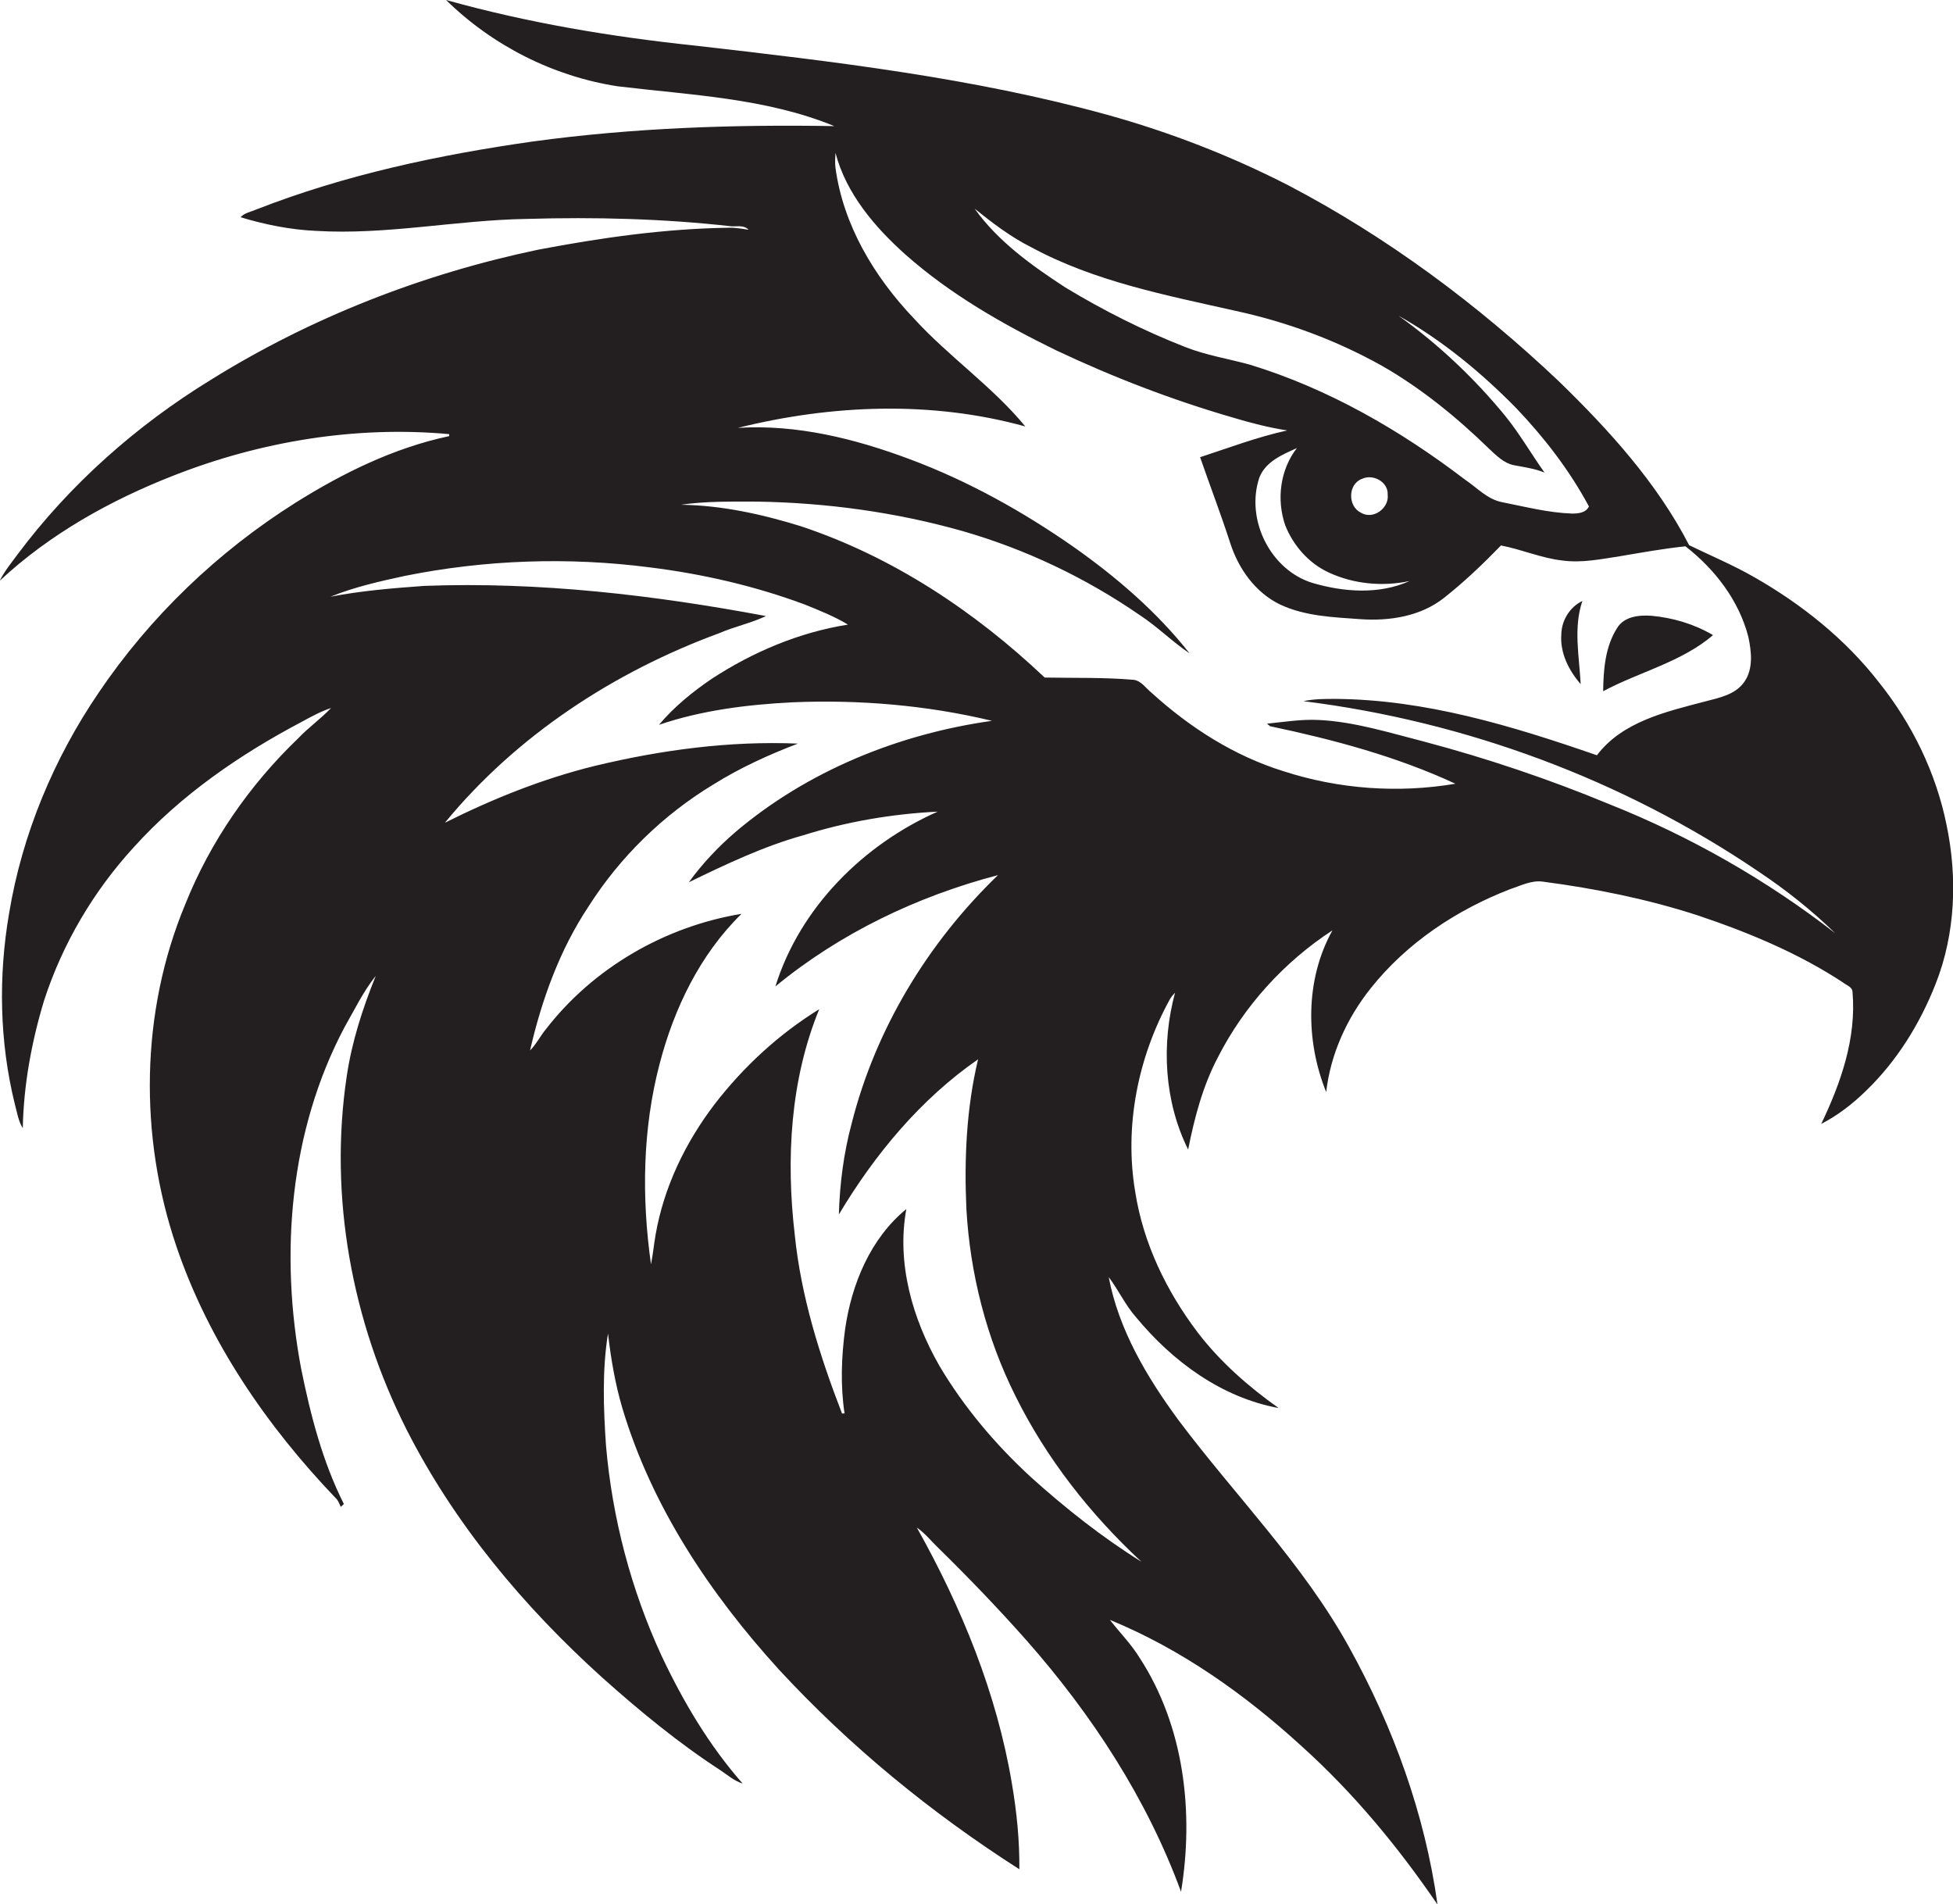 <?xml version="1.0" encoding="utf-8"?>
<!-- Generator: Adobe Illustrator 19.2.0, SVG Export Plug-In . SVG Version: 6.00 Build 0)  -->
<svg version="1.1" id="Layer_1" xmlns="http://www.w3.org/2000/svg" xmlns:xlink="http://www.w3.org/1999/xlink" x="0px" y="0px"
	 viewBox="0 0 686.1 668.9" enable-background="new 0 0 686.1 668.9" xml:space="preserve">
<g>
	<path fill="#231F20" d="M683.8,289.6c-3.7-18.2-12.1-35.4-23.7-49.9c-11.8-15.2-27.2-27.5-43.9-37c-7.3-4.2-15.2-7.5-22.8-11.2
		c-11.3-21.9-28.1-40.4-45.7-57.5c-28.5-27-60.3-50.7-95.1-68.9c-20.3-10.4-41.7-18.7-63.7-24.8C341.7,27.3,292.8,21.6,244,16
		c-29.4-3.1-58.7-8-87.3-16c16.3,16,37.6,26.8,60.2,30.3c25.6,3.1,52.1,4.1,76.2,14c-35.4-0.6-70.8,0.6-105.9,5.4
		c-33.1,4.7-66,11.7-97.2,23.9c-1.8,0.8-4,1.1-5.5,2.7c8.6,2.6,17.5,4.4,26.5,4.8c24.8,1.5,49.3-3.8,74-4.2c24-0.7,48.1-0.1,72,2.6
		c2.1,0.1,4.3-0.5,6,1.2c-2.3-0.3-4.6-0.8-6.9-0.7c-22.5,0.3-44.9,3.5-67,7.7c-40.6,8.5-79.8,23.8-115,45.7
		c-26.1,16-49.5,36.7-67.9,61.3c-2.2,3-4.6,5.9-6.3,9.3c17.6-16.4,38.9-28.3,61.2-37c30.6-12,63.9-17.5,96.7-14.5c0,0.2,0,0.5,0,0.7
		c-19.4,4.1-37.4,13-54,23.4c-27.3,17.2-51.1,40-69.2,66.8C18.9,266.5,7.8,293,3.2,320.8c-3.8,22.1-3.4,45.1,2,67
		c0.8,2.9,1.2,5.9,2.8,8.5c0.3-15.2,3.1-30.4,7.5-44.9C22,331.4,32.9,313,47,297.6c16.6-18.4,37.3-32.6,59.1-44.1
		c3.3-1.8,6.6-3.6,10.2-4.8c-3.6,3.8-7.9,6.8-11.5,10.6c-17.1,16.4-30.9,36.3-39.7,58.3c-15.8,37.9-16.3,81.5-3.1,120.3
		c11.3,33.3,31.7,63,55.9,88.3c0.9,0.8,1.3,2,1.8,3.1c0.4-0.3,0.8-0.7,1.1-1c-7.5-14.9-11.7-31.2-15-47.5
		c-7.6-40.2-4.1-83.6,15.3-120.1c3.5-6.1,6.5-12.4,10.9-17.9c-4.6,11.4-8.4,23.1-10.2,35.3c-6.3,42.2,1.8,86,21,124
		c16.9,33.3,41.2,62.3,68.8,87.2c13.1,11.7,26.8,23,41.6,32.6c2.5,1.7,4.8,3.7,7.7,4.6c-11.8-13.4-20.9-28.8-28.5-44.9
		c-10.7-23.2-17.3-48.3-19.5-73.7c-0.9-13.1-1.4-26.5,0.7-39.5c1,8.8,2.5,17.6,5,26.1c10.3,34.6,30.8,65.3,54.9,91.8
		c24.9,27,53.6,50.5,84.6,70.3c0.1-10-0.9-20.1-2.6-30c-5.3-31.8-17.7-62-33.4-90c2.8,1.9,4.9,4.6,7.3,6.9
		c10.8,10.6,21.3,21.5,31.3,32.8c22.9,26,42.2,55.5,54.2,88.2c4.6-27.9,1.1-58.1-14.5-82.1c-3-4.9-7-8.9-10.5-13.4
		c25.1,10.3,47.5,26.2,67.5,44.5c18.2,16.4,33.8,35.3,47.6,55.5c-4.4-31.7-15.5-62.3-31-90.3c-16.2-29.4-40.1-53.3-60.1-80
		c-11-15-20.9-31.6-24.4-50.1c3.4,4.5,5.8,9.8,9.6,14.1c12.8,15.5,30,28.2,50.1,31.9c-10.6-7.5-20.5-16.2-28.4-26.5
		c-11-14.5-19.2-31.4-22-49.5c-3.9-23.1,1-47.4,12.3-67.8c0.5-0.8,1.1-1.5,1.7-2.1c-4.9,18.1-3.8,38.2,4.6,55.1
		c2.2-11.1,5.1-22.2,10.4-32.3c9.2-18.1,23.3-33.6,40.3-44.7c-9.6,17.2-9.5,38.8-2.2,56.8c1.5-13.3,7.3-26,15.6-36.4
		c12.7-16,30.2-27.6,49.1-34.9c3.7-1.2,7.4-3.2,11.5-2.6c18.3,2.4,36.6,6.1,54.2,11.8c17.9,6,35.5,13.3,51.3,23.7
		c1.1,0.9,3.2,1.5,3.2,3.3c1.4,16.2-4.1,31.9-11,46.3c5.8-3,11-7,15.7-11.6c10.9-10.5,19-23.6,24.5-37.6
		C687,327.9,687.7,308.1,683.8,289.6z M362.2,86.8c22.3,12.1,47.5,16.9,71.9,22.4c18,3.9,35.3,10.3,51.4,19.3
		c13.8,7.9,26.3,18.1,37.7,29.2c2.5,2.3,5.1,5,8.6,5.7c3.7,0.7,7.4,1.2,10.8,2.6c-4.7-6.6-8.7-13.6-13.8-19.9
		c-10.9-13.3-23.5-25.2-37.5-35.2c15.3,8.6,29,19.9,41.3,32.4c9.9,10.4,18.8,21.9,25.6,34.6c-1.1,2.3-3.8,2.5-6,2.5
		c-8.3-0.3-16.4-2.4-24.5-4c-5.2-1-8.8-5.1-13-7.9c-22.8-17.4-48.1-32-75.6-40.4c-7.6-2.1-15.4-3.3-22.7-6.2
		c-14.6-5.7-28.7-12.8-42.1-20.9c-11.8-7.7-23.6-16.1-31.9-27.7C348.5,78.2,355,83.2,362.2,86.8z M451.5,184.5
		c2.8,7.1,8.3,13.4,15.3,16.6c8.8,4.1,19,5,28.4,3c-10.7,4.8-23,3.9-34,0.7c-14.9-4.5-23.7-22.3-18.8-37c2.2-5.7,8.1-8.1,13.2-10.4
		C449.7,165,448.4,175.5,451.5,184.5z M478.5,168.2c3.8-1.8,9.2,1,9,5.5c0.6,4.8-5.1,9-9.4,6.4C473.4,177.8,473.5,170,478.5,168.2z
		 M401,548.6c-13.8-8.6-26.7-18.8-38.8-29.7c-12.4-11.4-23.5-24.5-32.1-39c-9.5-16.5-15.2-36.1-11.7-55.2
		c-12.6,10.3-19.2,26.3-21.5,42.1c-1.3,9.8-1.7,19.8-0.2,29.7c-0.2,0-0.7,0-0.9,0c-7.8-20.2-14.4-41.1-16.6-62.8
		c-3.1-26.6-1.6-54.3,8.6-79.2c-14.1,8.7-26.5,20.1-36.7,33.3c-10.3,13.5-17.9,29.2-20.8,46c-0.6,3.4-0.9,6.9-1.6,10.3
		c-3.3-23.3-3-47.4,3-70.3c5.1-19.6,14.2-38.5,28.8-52.8c-26.8,4.4-52,18.9-68.7,40.5c-2,2.4-3.4,5.3-5.6,7.5
		c4.1-17.8,10.4-35.3,20.5-50.5c11.1-17.5,26.3-32.3,44-43c9.3-5.8,19.4-10.4,29.6-14.3c-23.9-1-47.9,2.2-71.2,7.8
		c-18.4,4.5-36,11.6-52.8,20c25.1-30.6,59.4-53,96.4-66.6c5.3-2.3,11.1-3.5,16.4-6c-39.5-7.4-79.7-12.1-120-10.6
		c-11.1,0.8-22.1,1.7-33,3.8c8.4-3.4,17.3-5.4,26.1-7.3c28.3-5.7,57.5-6.7,86.1-3c18.5,2.3,36.8,6.5,54.3,13
		c5.2,2.1,10.5,4.2,15.3,7.1c-17.1,2.7-33.4,9.6-47.8,19c-6.8,4.6-13.3,9.9-18.6,16.2c15-5.1,31-7.1,46.8-7.9
		c23.5-1,47.3,1,70.2,6.5c-32.8,4.6-64.9,17.6-90.3,39.2c-6,5.2-11.5,11-16.2,17.5c13-6.3,26.2-12.6,40.2-16.5
		c15.3-4.8,31.2-7.5,47.2-8.3c-26.2,11.6-48.4,33.8-57,61.4c22.7-18.7,49.9-31.7,78.2-39.1c-24.6,23.7-43,54-51.4,87.2
		c-2.8,10.4-4.2,21.2-4.5,32c12.6-21.1,28.7-40.5,48.9-54.5c-4.1,17.2-4.9,35-4.1,52.6c1.3,22.7,7,45.2,17.2,65.6
		C367.6,512.3,383,531.9,401,548.6z M565.4,282.5c-21.2-8.8-42.9-16.1-65.1-22c-12.2-3.1-24.4-7-37.1-7.6
		c-6.1-0.3-12.1,0.7-18.1,1.3c0.3,0.2,0.8,0.7,1.1,0.9c22.3,4.7,44.4,10.6,65.1,20.2c-20.1,3.4-41,1.9-60.4-4.4
		c-17.4-5.4-33-15.4-46.4-27.6c-2-1.6-3.5-4.1-6.2-4.5c-10.4-0.9-20.9-0.6-31.3-0.8c-24.6-23.3-53.5-42.5-85.8-53.2
		c-13.6-4.2-27.7-7.3-42-7.5c8.9-1.3,17.9-1.1,26.9-1.1c24.3,0.4,48.5,3.7,71.9,10.3c22.3,6.4,43.5,16.5,62.6,29.7
		c6.1,4,11.2,9.2,17.3,13.3c-11.5-14.6-25.7-26.8-40.9-37.5c-17.8-12.4-37-23.1-57.4-30.7c-19.2-7.2-39.7-12.3-60.4-11
		c33-8.2,68.1-9.6,101-0.5c-11.6-14.1-26.9-24.5-39.2-38c-13.9-14.6-24.8-32.8-27.5-52.9c-0.2-1.7-0.1-3.5,0-5.2
		c3.8,14.4,13.9,26.2,24.8,35.9c15.6,13.8,34,24.3,52.6,33.4c20.1,9.5,40.9,17.5,62.3,23.7c6.3,1.9,12.6,3.5,19,4.5
		c-10.5,2.3-20.5,6.1-30.6,9.4c3.5,10.1,7.3,20,10.6,30.2c2.9,9,8.8,17.3,17.4,21.5c8.9,4.2,18.8,4.5,28.4,5.2
		c10.2,0.7,21.1-1,29.3-7.5c7.1-5.6,13.7-11.9,20-18.4c7.3,1.4,14.3,4.5,21.7,5.3c6.7,0.9,13.4-0.5,20-1.5
		c7.7-1.3,15.4-2.7,23.1-3.5c10.3,8,18.8,19,22.1,31.8c1.1,5.2,1.8,11.2-1.4,15.8c-3.1,4.5-8.8,5.6-13.8,6.9c-13.6,3.6-29,7-38,18.9
		c-29.7-10.3-60.3-19.6-92-19.8c-3.7,0-7.4,0-11.1,0.8c57,7.1,112.3,27.6,159.8,59.8c9.6,6.4,18.7,13.6,27,21.7
		C620.6,309.1,593.8,293.8,565.4,282.5z"/>
	<path fill="#231F20" d="M555.9,211.1c-4.4,2.1-7.3,6.8-7.4,11.7c-0.5,6.5,2.6,12.7,6.8,17.5C554.8,230.5,552.7,220.5,555.9,211.1z"
		/>
	<path fill="#231F20" d="M580.2,216.3c-4.4-0.3-9.6,0.2-12.1,4.3c-4.2,6.6-4.8,14.6-4.9,22.2c12.7-6.8,27.5-10.2,38.6-19.7
		C595.2,219.2,587.7,217,580.2,216.3z"/>
</g>
</svg>
